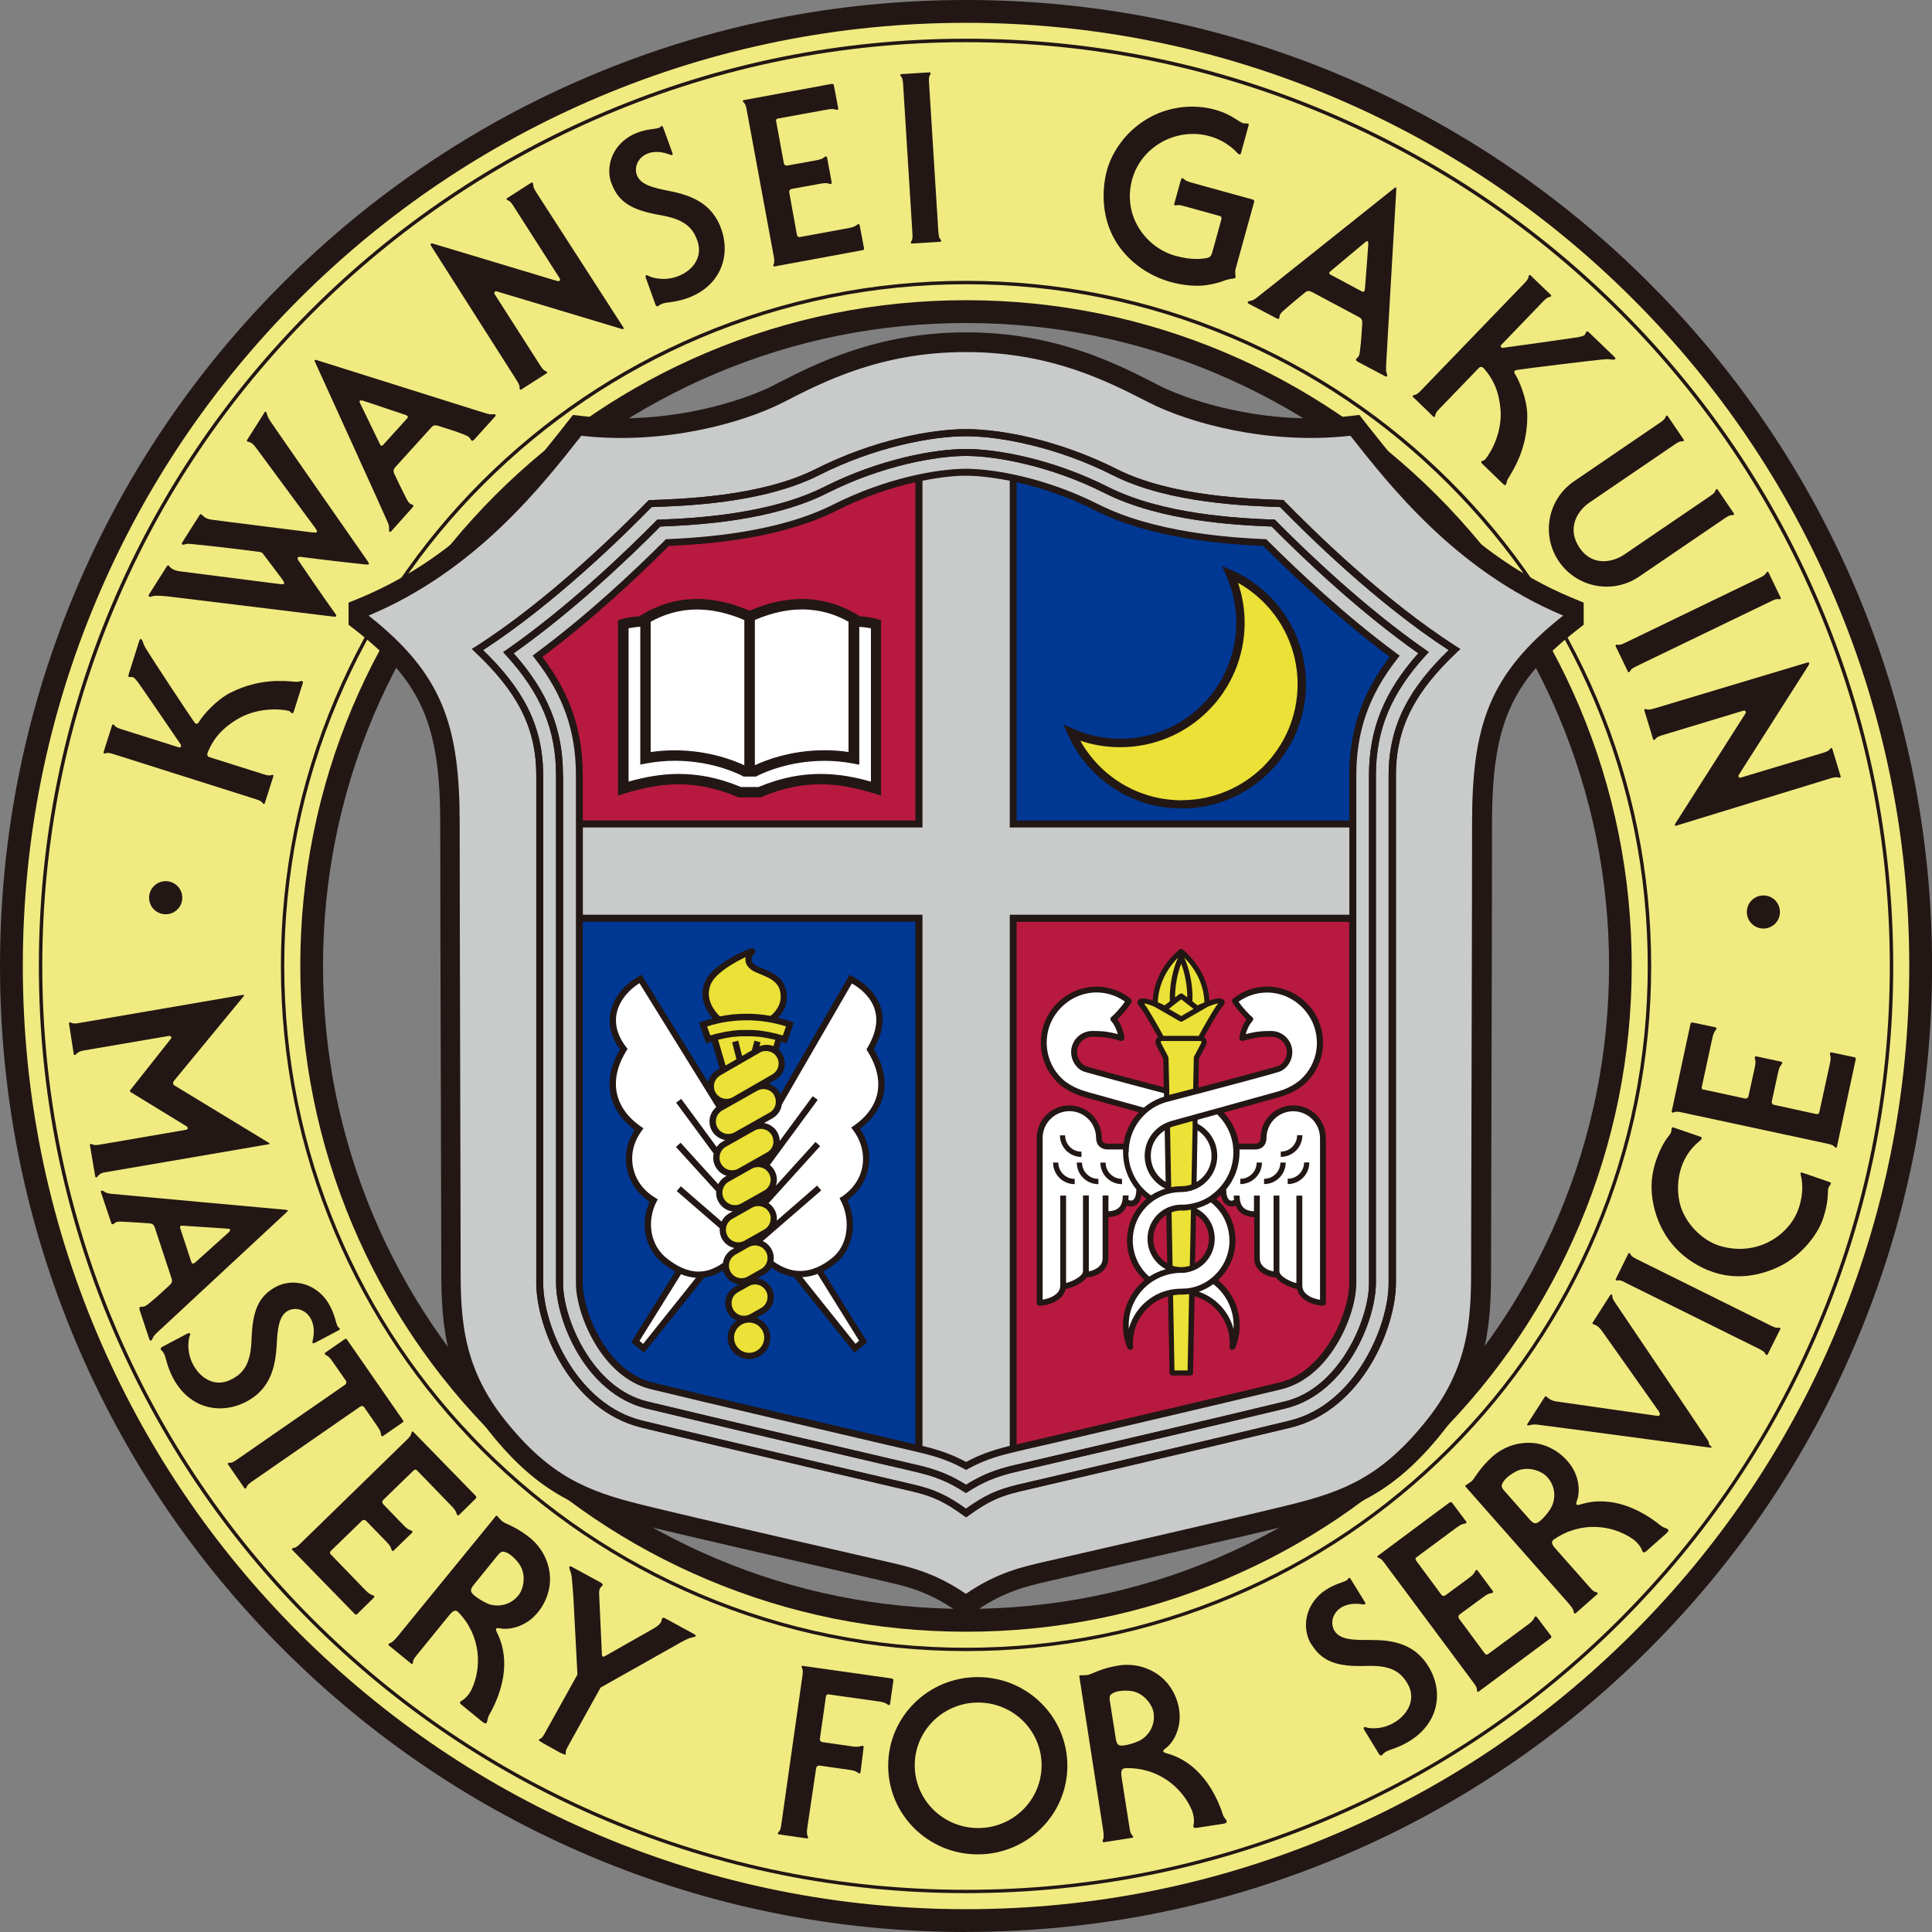 <?xml version="1.0" encoding="UTF-8"?>
<svg id="_レイヤー_2" data-name="レイヤー 2" xmlns="http://www.w3.org/2000/svg" viewBox="0 0 242.17 242.17">
  <rect x="0" y="0" width="242.17" height="242.17" fill="#808080" stroke="none"/>
  <defs>
    <style>
      .cls-1 {
        fill: #b8193f;
      }

      .cls-1, .cls-2, .cls-3, .cls-4, .cls-5, .cls-6, .cls-7 {
        stroke-width: 0px;
      }

      .cls-2 {
        fill: #f1ea81;
      }

      .cls-3 {
        fill: #003894;
      }

      .cls-4 {
        fill: #ebe137;
      }

      .cls-5 {
        fill: #221714;
      }

      .cls-6 {
        fill: #c9caca;
      }

      .cls-7 {
        fill: #fff;
      }
    </style>
  </defs>
  <g id="_レイヤー_1-2" data-name="レイヤー 1">
    <g>
      <path class="cls-5" d="M121.09,242.17c-16.35,0-32.2-3.2-47.13-9.51-14.42-6.1-27.37-14.84-38.49-25.95-11.12-11.12-19.85-24.07-25.95-38.49C3.2,153.28,0,137.43,0,121.08s3.2-32.21,9.52-47.14c6.1-14.42,14.83-27.36,25.95-38.48,11.12-11.12,24.07-19.85,38.49-25.95C88.88,3.2,104.74,0,121.09,0s32.2,3.2,47.13,9.51c14.42,6.1,27.37,14.83,38.49,25.95,11.12,11.12,19.85,24.06,25.95,38.48,6.32,14.93,9.52,30.8,9.52,47.14s-3.2,32.2-9.52,47.13c-6.09,14.42-14.82,27.36-25.95,38.49-11.12,11.12-24.07,19.85-38.49,25.95-14.93,6.31-30.78,9.51-47.13,9.51M121.09,201.67c10.88,0,21.43-2.13,31.37-6.33,9.59-4.06,18.22-9.87,25.62-17.28,7.4-7.4,13.21-16.02,17.27-25.62,4.2-9.94,6.34-20.48,6.34-31.36s-2.14-21.44-6.34-31.38c-4.06-9.59-9.87-18.21-17.27-25.62-7.4-7.4-16.02-13.21-25.62-17.26-9.94-4.21-20.49-6.33-31.37-6.33s-21.43,2.13-31.37,6.33c-9.59,4.05-18.22,9.86-25.62,17.26-7.4,7.41-13.21,16.03-17.28,25.62-4.2,9.94-6.33,20.5-6.33,31.38s2.14,21.43,6.33,31.36c4.06,9.6,9.87,18.22,17.28,25.62,7.4,7.4,16.02,13.22,25.62,17.28,9.94,4.2,20.49,6.33,31.37,6.33"/>
      <path class="cls-2" d="M121.09,239.31c-15.96,0-31.45-3.13-46.02-9.29-14.08-5.95-26.72-14.48-37.58-25.33-10.86-10.86-19.38-23.5-25.34-37.58-6.17-14.57-9.29-30.06-9.29-46.02s3.12-31.45,9.29-46.02c5.96-14.08,14.48-26.72,25.34-37.58,10.86-10.86,23.5-19.38,37.58-25.34,14.58-6.16,30.07-9.29,46.02-9.29s31.44,3.13,46.02,9.29c14.08,5.96,26.73,14.48,37.58,25.34,10.86,10.86,19.38,23.5,25.34,37.58,6.17,14.58,9.29,30.06,9.29,46.02s-3.12,31.45-9.29,46.02c-5.96,14.08-14.48,26.72-25.34,37.58-10.86,10.86-23.5,19.38-37.58,25.33-14.58,6.17-30.06,9.29-46.02,9.29M121.09,37.63c-11.27,0-22.19,2.21-32.48,6.56-9.94,4.2-18.86,10.22-26.53,17.88-7.66,7.67-13.68,16.6-17.89,26.53-4.34,10.28-6.55,21.21-6.55,32.48s2.21,22.19,6.55,32.48c4.21,9.94,10.22,18.87,17.89,26.53,7.66,7.66,16.59,13.68,26.53,17.88,10.29,4.35,21.22,6.56,32.48,6.56s22.19-2.2,32.48-6.56c9.94-4.2,18.86-10.21,26.52-17.88,7.67-7.66,13.68-16.59,17.89-26.53,4.35-10.28,6.55-21.21,6.55-32.48s-2.21-22.2-6.55-32.48c-4.21-9.94-10.22-18.86-17.89-26.53-7.66-7.66-16.59-13.68-26.52-17.88-10.29-4.35-21.22-6.56-32.48-6.56"/>
      <path class="cls-5" d="M121.09,237.3c-15.69,0-30.91-3.07-45.24-9.13-13.84-5.86-26.27-14.24-36.94-24.91-10.68-10.67-19.05-23.11-24.91-36.95-6.06-14.32-9.13-29.55-9.13-45.23s3.07-30.92,9.13-45.24c5.86-13.84,14.23-26.27,24.91-36.95,10.68-10.67,23.1-19.06,36.94-24.9,14.33-6.06,29.55-9.14,45.24-9.14s30.91,3.08,45.24,9.14c13.84,5.85,26.27,14.23,36.94,24.9,10.68,10.68,19.06,23.1,24.91,36.95,6.06,14.32,9.13,29.54,9.13,45.24s-3.07,30.91-9.13,45.23c-5.86,13.84-14.23,26.27-24.91,36.95-10.67,10.67-23.1,19.05-36.94,24.91-14.33,6.06-29.55,9.13-45.24,9.13M121.09,236.88c15.63,0,30.8-3.06,45.07-9.1,13.79-5.83,26.17-14.18,36.81-24.82,10.63-10.63,18.99-23.01,24.81-36.81,6.04-14.27,9.1-29.44,9.1-45.07s-3.06-30.8-9.1-45.07c-5.83-13.79-14.18-26.18-24.81-36.81-10.64-10.63-23.02-18.98-36.81-24.81-14.27-6.03-29.44-9.1-45.07-9.1s-30.8,3.07-45.07,9.1c-13.79,5.83-26.18,14.18-36.81,24.81-10.64,10.64-18.99,23.02-24.81,36.81-6.04,14.27-9.1,29.44-9.1,45.07s3.06,30.8,9.1,45.07c5.83,13.79,14.18,26.17,24.81,36.81,10.63,10.64,23.02,18.99,36.81,24.82,14.27,6.04,29.44,9.1,45.07,9.1"/>
      <path class="cls-5" d="M121.09,206.96c-11.59,0-22.84-2.27-33.44-6.75-10.22-4.33-19.4-10.52-27.29-18.4-7.88-7.88-14.08-17.07-18.4-27.3-4.48-10.59-6.75-21.84-6.75-33.43s2.27-22.85,6.75-33.43c4.32-10.23,10.52-19.41,18.4-27.3,7.89-7.88,17.07-14.07,27.29-18.4,10.6-4.47,21.84-6.75,33.44-6.75s22.84,2.27,33.43,6.75c10.22,4.33,19.41,10.52,27.3,18.4,7.88,7.89,14.08,17.08,18.4,27.3,4.48,10.59,6.75,21.84,6.75,33.43s-2.27,22.84-6.75,33.43c-4.32,10.23-10.52,19.41-18.4,27.3-7.89,7.88-17.07,14.08-27.3,18.4-10.59,4.48-21.84,6.75-33.43,6.75M121.09,206.54c11.54,0,22.73-2.26,33.27-6.72,10.17-4.3,19.31-10.46,27.16-18.31,7.85-7.85,14.01-16.99,18.31-27.16,4.46-10.53,6.71-21.73,6.71-33.26s-2.25-22.73-6.71-33.27c-4.3-10.18-10.47-19.31-18.31-27.16-7.85-7.85-16.99-14-27.16-18.31-10.54-4.46-21.73-6.72-33.27-6.72s-22.73,2.26-33.27,6.72c-10.17,4.31-19.31,10.47-27.16,18.31-7.85,7.85-14.01,16.98-18.31,27.16-4.46,10.54-6.72,21.73-6.72,33.27s2.26,22.73,6.72,33.26c4.3,10.18,10.46,19.31,18.31,27.16,7.85,7.85,16.99,14.01,27.16,18.31,10.54,4.46,21.74,6.72,33.27,6.72"/>
      <path class="cls-5" d="M200.84,166.88c-.3-.41-.56-.7-1.04-.86-.21-.08-.24-.13-.12-.31.11-.18,2.03-3.16,2.11-3.3.08-.14.16-.2.22-.16.07.04.07.09.1.31.04.28.14.4.36.75.27.42,9.62,14.23,11.6,17.22.22.35.08.39.2.58.06.1.28.21.28.23,0,.03,0,.05,0,.07-.04.06-.21.04-.31.03,0,0-21.1-2.83-21.58-2.87-.48-.04-.65.01-.88.06-.22.05-.26.07-.3.04-.04-.02-.1-.07,0-.23.1-.16,2.11-3.29,2.15-3.34.04-.06.11-.11.21-.05.1.06.44.53,1.33.63.88.14,12.41,1.77,12.41,1.77.29.04.41.03.46-.08.04-.11.02-.25-.12-.47-.35-.48-6.77-9.59-7.09-10.03"/>
      <path class="cls-5" d="M19.32,167.43c.11-.15.24-.27.53-.54.42-.4,15.91-14.8,16.05-14.92.14-.12.18-.17.16-.25-.02-.06-.16-.06-.27-.08,0,0-21.47-1.95-21.95-2.01-.48-.07-.63-.16-.84-.31-.13-.09-.21-.09-.28-.07-.05.01-.11.07-.06.21l1.3,3.88c.02.07.1.12.21.11.19-.03.17-.38,1.08-.32.28.02,1.43.06,3.54.22.4.03.53.27.63.57l2.09,6.34c.15.44-.04.63-.32.9-1.63,1.5-1.59,1.47-2.54,2.24-.4.33-.54.39-.89.4-.23,0-.35.04-.25.42l1.2,3.62c.05.15.11.23.22.19.15-.04.21-.36.38-.6M23.98,158.18l-1.39-4.23c-.1-.31.1-.33.35-.31.19,0,5.22.35,5.5.36.25.02.37.04.41.13.04.09-.05.2-.21.36-.15.15-3.77,3.39-4.14,3.73-.24.21-.42.23-.51-.03"/>
      <path class="cls-5" d="M61.37,51.92c-.17-.02-.35-.08-.73-.19-.56-.17-20.73-6.52-20.91-6.58-.17-.05-.24-.07-.29-.01-.04.05.03.17.07.28,0,0,8.93,19.62,9.1,20.07.18.44.17.61.15.88-.02.15.02.22.07.27.04.04.12.06.21-.05l2.73-3.05c.04-.05.07-.15,0-.23-.12-.15-.41.04-.81-.78-.12-.25-.66-1.28-1.56-3.19-.16-.37-.02-.59.19-.83l4.48-4.94c.3-.35.56-.28.94-.17,2.11.67,2.07.65,3.2,1.09.48.19.61.28.78.58.12.2.21.28.48,0l2.55-2.82c.1-.12.15-.21.06-.29-.12-.1-.41,0-.72-.03M51.03,52.45l-3,3.31c-.21.23-.33.07-.44-.15-.08-.17-2.28-4.71-2.4-4.96-.11-.23-.16-.34-.09-.42.06-.07.21-.05.42,0,.2.06,4.81,1.61,5.29,1.77.3.1.4.25.22.44"/>
      <path class="cls-5" d="M173.75,46.43c-.02-.18,0-.35,0-.76.02-.58,1.26-21.7,1.27-21.88.01-.19.01-.26-.06-.3-.05-.03-.16.07-.25.14,0,0-16.85,13.45-17.24,13.73-.4.28-.56.32-.82.37-.15.02-.21.07-.25.13-.02.04-.02.13.1.2l3.62,1.9c.06.03.15.03.22-.06.11-.15-.13-.39.56-.98.22-.18,1.07-.95,2.71-2.28.31-.25.57-.17.85-.03l5.89,3.14c.41.22.41.47.4.87-.14,2.21-.14,2.17-.28,3.37-.06.51-.12.66-.37.9-.16.15-.23.26.12.47l3.36,1.78c.15.07.23.09.29,0,.07-.15-.1-.41-.14-.7M170.71,36.53l-3.93-2.1c-.28-.15-.16-.31.04-.47.14-.12,4.01-3.36,4.22-3.53.19-.16.29-.23.38-.2.08.05.1.2.09.41,0,.21-.38,5.06-.42,5.56-.02.31-.14.46-.38.33"/>
      <path class="cls-5" d="M214.16,159.23c3.9,1.63,7.69.26,9.65-.9,2.05-1.23,3.97-3.44,4.69-5.54.75-2.18.58-3.44.65-3.74.08-.42.34-.52.35-.73,0-.06-.06-.11-.21-.17-.15-.06-3.17-1.09-3.26-1.12-.14-.05-.26-.07-.3-.05-.07.05-.04.18,0,.35.2.78.38,2.27-.3,4.21-1.15,3.27-5.18,6.05-9.91,4.61-2.15-.66-4.33-2.84-4.94-5.24-.62-2.39-.17-5.79,2.46-7.89.17-.14.27-.27.27-.37,0-.09-.06-.13-.39-.24-.32-.11-3.08-1.05-3.17-1.09-.15-.05-.22.04-.22.16-.02.5-.11.59-.62,1.25-.4.54-2.01,3.24-1.89,6.36.12,3.14,1.67,7.88,7.14,10.16"/>
      <path class="cls-5" d="M51.82,184.35c.22-.22.35-.15.48-.01l4.35,4.49c.34.35.5.61.56.83.05.16.09.24.16.28.07.04.16-.02.24-.11l2.01-1.98c.1-.1.12-.22,0-.36l-7.82-8.02c-.06-.05-.12-.04-.17,0-.06.06-.06.12-.07.21-.05.2-.14.38-.54.77l-13.4,13.06c-.4.39-.58.48-.79.52-.08.01-.14.01-.2.07-.05.05-.06.11,0,.17l7.84,8.04c.1.11.2.11.31,0l2.02-1.99c.06-.05.15-.17.11-.24-.03-.06-.11-.1-.28-.16-.21-.06-.46-.23-.81-.58l-4.35-4.49c-.15-.15-.15-.31.02-.47.25-.24,3.87-3.75,3.87-3.75.16-.16.39-.14.53,0l2.58,2.66c.35.35.51.61.56.82.05.17.09.26.16.29.07.04.15-.03.23-.11l2.16-2.1c.09-.08.16-.16.12-.23-.04-.06-.11-.11-.28-.17-.22-.06-.47-.22-.81-.58l-2.58-2.67c-.14-.15-.15-.37.01-.53,0,0,3.53-3.43,3.78-3.67"/>
      <path class="cls-5" d="M213.59,136.61c-.31-.07-.31-.21-.27-.4l1.32-6.1c.11-.49.23-.76.37-.93.12-.13.16-.21.15-.28,0-.09-.11-.12-.22-.15l-2.76-.58c-.14-.03-.25.01-.29.2l-2.35,10.95c-.02.07.02.12.09.14.08.01.14-.01.21-.05.2-.07.4-.1.94.02l18.29,3.93c.55.12.73.22.87.37.05.06.09.11.17.13.07.01.13-.02.14-.1l2.36-10.98c.03-.15-.02-.23-.17-.26l-2.78-.59c-.07,0-.22-.04-.26.04-.04.06-.03.15.02.32.06.22.06.52-.04.99l-1.33,6.11c-.04.21-.17.29-.4.25-.34-.07-5.27-1.15-5.27-1.15-.22-.05-.33-.25-.29-.44l.79-3.63c.11-.49.23-.76.38-.93.11-.14.16-.22.15-.28,0-.09-.11-.12-.23-.15l-2.94-.63c-.11-.02-.22-.04-.26.04-.04.06-.03.15.02.33.06.21.06.51-.04.99l-.8,3.63c-.04.18-.22.32-.44.27,0,0-4.82-1.04-5.15-1.11"/>
      <path class="cls-5" d="M97.29,15.25c-.06-.31.07-.37.26-.4l6.15-1.12c.48-.09.78-.08.99-.01.17.06.26.06.32.03.07-.04.06-.14.04-.26l-.52-2.77c-.03-.15-.11-.23-.3-.2l-11.01,2.03c-.07.01-.11.07-.1.15.02.08.07.12.13.17.15.15.24.33.34.88l3.4,18.4c.1.56.07.75,0,.95-.04.07-.07.13-.06.21.01.06.06.11.14.09l11.05-2.04c.15-.02.2-.1.18-.26l-.53-2.79c-.01-.07-.05-.22-.13-.22-.07,0-.15.04-.29.14-.17.14-.44.26-.93.35l-6.15,1.13c-.21.03-.34-.06-.38-.29-.06-.34-.96-5.3-.96-5.3-.04-.23.1-.4.29-.44l3.65-.66c.49-.09.79-.08,1-.01.17.05.26.07.32.04.08-.04.06-.15.04-.27l-.54-2.95c-.02-.12-.05-.22-.13-.23-.07,0-.15.03-.29.14-.17.15-.45.26-.93.35l-3.66.66c-.19.04-.39-.08-.43-.31,0,0-.88-4.84-.95-5.18"/>
      <path class="cls-5" d="M177.54,195.64c-.2-.25-.1-.36.05-.47l5.02-3.72c.4-.29.67-.42.89-.45.17-.02.26-.05.3-.11.05-.07,0-.16-.08-.25l-1.69-2.25c-.09-.12-.2-.16-.35-.05l-8.98,6.68c-.07.06-.07.12-.03.17.05.07.11.08.19.1.2.08.36.19.69.65l11.17,15.01c.34.45.4.64.41.85,0,.09,0,.15.04.22.04.05.11.07.17.02l9.02-6.7c.12-.09.14-.18.04-.31l-1.71-2.27c-.04-.06-.13-.17-.22-.15-.07.03-.12.1-.2.26-.09.2-.29.43-.68.72l-5.03,3.72c-.17.14-.33.11-.47-.08-.2-.28-3.2-4.33-3.2-4.33-.14-.19-.09-.42.06-.53l3-2.2c.4-.3.67-.43.89-.45.17-.03.26-.06.3-.12.06-.06,0-.15-.08-.25l-1.79-2.41c-.07-.1-.14-.18-.22-.15-.06.02-.12.09-.19.25-.1.2-.29.43-.69.72l-2.99,2.21c-.15.11-.38.1-.52-.09,0,0-2.93-3.95-3.13-4.23"/>
      <path class="cls-5" d="M111.77,210.39l-11.15-1.58c-.08-.01-.12.03-.14.1-.01.08.03.14.06.22.1.19.12.38.04.94l-2.65,18.64c-.07.56-.16.74-.31.9-.05.06-.1.1-.12.19-.01.07.02.12.1.13l3.55.51c.08,0,.13-.04.14-.1.01-.08-.03-.13-.06-.21-.09-.2-.12-.39-.05-.95l1.12-7.54c.04-.23.23-.35.42-.33l3.78.54c.49.07.78.17.96.31.14.1.22.14.29.12.09-.01.11-.11.13-.23l.36-2.95c.01-.12.03-.22-.06-.26-.06-.03-.15-.02-.32.04-.21.07-.51.1-1,.03l-3.78-.54c-.19-.03-.34-.2-.31-.43l.06-.43s.65-4.47.69-4.82c.05-.31.19-.32.38-.3l6.3.89c.49.07.78.18.96.31.14.11.22.14.3.13.09,0,.11-.11.12-.23l.4-2.82c.02-.14-.03-.26-.22-.28"/>
      <path class="cls-5" d="M117.62,29.07c-.02-.35-1.15-18.39-1.17-18.74-.04-.56.01-.76.12-.94.04-.07.09-.12.08-.2,0-.07-.05-.12-.13-.12l-3.55.22c-.08,0-.12.06-.11.12,0,.09.06.14.1.2.14.17.2.36.24.92l1.17,18.74c.04.56-.01.76-.12.94-.04.07-.09.12-.08.2,0,.07.05.12.13.12l3.55-.22c.08,0,.12-.06.12-.13,0-.09-.06-.13-.11-.2-.13-.17-.2-.35-.23-.91"/>
      <path class="cls-5" d="M205.12,83.51c.31-.15,16.59-8.02,16.9-8.16.51-.25.7-.28.92-.25.07.01.14.03.21,0,.07-.03.09-.09.06-.16l-1.54-3.21c-.03-.06-.1-.08-.16-.05-.07.03-.1.09-.15.17-.1.18-.25.32-.75.56l-16.9,8.16c-.51.25-.71.28-.92.25-.08-.01-.14-.04-.22,0-.06.04-.09.1-.06.16l1.54,3.2c.04.08.1.09.16.06.08-.03.1-.1.15-.17.1-.18.25-.32.76-.56"/>
      <path class="cls-5" d="M203.7,160.76c.31.15,16.51,8.18,16.82,8.33.51.26.65.4.75.58.04.07.06.13.14.17.06.03.12.01.16-.06l1.58-3.18c.04-.07.01-.13-.05-.17-.08-.03-.14-.01-.21,0-.21.02-.41,0-.91-.26l-16.82-8.34c-.51-.25-.65-.39-.76-.57-.04-.07-.06-.14-.14-.17-.06-.04-.12-.02-.16.05l-1.57,3.19c-.04.07-.01.13.05.16.07.04.14.01.22,0,.21-.03.41,0,.91.26"/>
      <path class="cls-5" d="M66.61,22.89l-3.05,1.95c-.07.04-.08.11-.04.17.05.07.11.08.19.12.19.08.34.21.64.68l5.77,9.02c.1.17.1.24.06.32-.05.08-.17.11-.32.08l-15.45-4.65c-.17-.06-.37-.1-.42-.02-.06.09.02.22.09.33l10.7,16.81c.3.47.35.66.35.88,0,.07-.02.14.03.21.04.06.1.09.17.04l3.19-2.04c.07-.04.08-.1.04-.17-.05-.06-.11-.08-.18-.11-.2-.09-.35-.22-.65-.68l-5.69-8.9c-.11-.16-.1-.24-.06-.31.05-.09.16-.13.28-.1l15.56,4.68c.2.05.3.08.35.02.04-.03.02-.09-.04-.19l-10.78-16.72c-.3-.47-.48-.72-.52-1.15-.01-.07,0-.15-.04-.22-.04-.06-.1-.09-.17-.04"/>
      <path class="cls-5" d="M230.72,97.32l-1.05-3.47c-.02-.07-.08-.1-.15-.08-.08.02-.11.08-.16.15-.13.16-.29.27-.83.44l-10.26,3.09c-.18.06-.25.04-.31-.03-.06-.06-.07-.19.01-.32l8.66-13.6c.1-.15.19-.33.14-.42-.07-.08-.22-.04-.34,0l-19.09,5.73c-.54.16-.73.16-.94.1-.08-.02-.14-.05-.21-.03-.07.02-.1.07-.08.15l1.1,3.63c.02.08.08.1.15.08.08-.02.11-.08.16-.14.14-.17.3-.28.83-.44l10.11-3.06c.18-.05.26-.03.32.03.06.08.08.19,0,.31l-8.72,13.7c-.1.17-.16.26-.11.33.02.05.09.05.21.01l19.01-5.83c.53-.16.83-.27,1.25-.2.08.01.15.05.23.02.06-.01.1-.07.07-.15"/>
      <path class="cls-5" d="M12.25,147.43c.16-.15.31-.39.88-.48l18.96-3.25s.18-.04.41-.07l1.13-.19c.12-.02.15-.04.16-.08.01-.05-.04-.09-.19-.17l-11.66-7.09c-.15-.07-.22-.18-.24-.29-.02-.1.04-.26.13-.36l8.65-10.5c.1-.13.13-.18.1-.23-.02-.03-.04-.04-.16-.01l-20.5,3.52c-.56.1-.77.07-.96-.02-.07-.04-.13-.08-.21-.06-.07.01-.11.06-.1.14l.59,3.84c.02.09.07.11.14.11.09-.01.13-.07.19-.13.15-.15.32-.32.88-.43l10.66-1.82c.2-.04.27,0,.32.07.06.09.06.2-.01.27l-5.08,6.43c-.08.1-.07.21.05.27l7.03,4.3c.09.04.12.17.1.26-.03.09-.08.14-.28.17l-10.7,1.84c-.56.09-.77.07-.96-.02-.07-.04-.13-.07-.21-.06-.07.01-.11.06-.1.15l.67,3.94c.01.07.07.11.14.1.09-.02.12-.07.18-.13"/>
      <path class="cls-5" d="M164.37,206.08c1.34,2.22,3.27,2.86,6.84,2.74,2.78-.09,4.22.48,5.23,2.23,1.04,1.82.16,3.63-1.41,4.7-1.65,1.12-3.28.88-3.55.83-.28-.05-.41-.17-.53-.04-.07.08.03.27.14.44.11.17,1.74,2.84,1.8,2.94.05.08.24.21.37.05.31-.37.65-.52,1.15-.69,5.51-1.82,6.88-6.48,4.77-10.18-1.76-3.11-4.67-3.54-7.34-3.53-2.14,0-4.1.04-4.7-1.42-.6-1.5.7-3.47,3.52-3.07.16.02.36.08.45,0,.1-.08,0-.21-.1-.38-.1-.17-1.62-2.64-1.69-2.75-.09-.15-.2-.25-.3-.1-.11.17-.21.29-.79.48-.67.23-1.87.68-2.8,1.54-1.97,1.82-2.15,4.42-1.09,6.2"/>
      <path class="cls-5" d="M34.68,161.25c-2.31,1.19-3.03,3.09-3.15,6.65-.1,2.78-.8,4.17-2.62,5.05-1.88.93-3.63-.07-4.59-1.7-1.01-1.73-.67-3.33-.6-3.6.06-.28.2-.4.07-.52-.07-.07-.27.01-.46.11-.18.1-2.95,1.56-3.04,1.61-.09.05-.23.23-.09.36.35.33.48.68.61,1.2,1.46,5.62,6,7.24,9.84,5.4,3.21-1.56,3.85-4.39,4.02-7.05.12-2.14.23-4.09,1.73-4.59,1.52-.5,3.41.93,2.83,3.72-.04.15-.1.36-.04.45.08.1.21.01.38-.07.17-.09,2.74-1.45,2.86-1.51.15-.09.26-.17.11-.28-.16-.12-.27-.23-.43-.82-.18-.68-.56-1.9-1.35-2.9-1.69-2.09-4.28-2.43-6.12-1.49"/>
      <path class="cls-5" d="M76.64,22.94c.86,2.45,2.64,3.42,6.15,4.03,2.74.48,4.03,1.37,4.65,3.29.65,1.99-.58,3.59-2.32,4.31-1.84.76-3.39.2-3.65.1-.26-.1-.37-.25-.51-.15-.09.06-.02.27.05.47.07.2,1.14,3.14,1.17,3.24.03.09.19.25.34.12.38-.3.74-.38,1.27-.44,5.76-.67,7.99-4.95,6.69-9-1.1-3.4-3.82-4.41-6.43-4.94-2.1-.42-4.03-.79-4.31-2.35-.28-1.57,1.38-3.25,4.07-2.3.15.06.33.15.45.11.11-.06.04-.21-.03-.4-.06-.18-1.05-2.91-1.1-3.04-.06-.17-.14-.28-.27-.15-.15.15-.27.23-.88.31-.69.08-1.96.28-3.05.94-2.3,1.39-2.99,3.9-2.31,5.86"/>
      <path class="cls-5" d="M50.48,177.98l-6.95-10.02c-.13-.19-.18-.2-.35-.08l-2.32,1.61c-.1.08-.18.14-.15.22.02.07.09.12.25.2.2.1.42.31.69.71l1.7,2.44c.12.19.07.39-.11.52l-13.56,9.39c-.46.32-.64.38-.86.38-.07,0-.15,0-.22.04-.05.04-.07.11-.02.17l2.06,2.98c.04.06.11.07.17.03.07-.05.08-.11.11-.19.07-.19.2-.35.66-.67l13.56-9.39c.18-.13.39-.1.52.09l1.66,2.4c.28.41.4.68.42.9.02.17.05.26.11.3.06.06.16,0,.25-.07l2.32-1.61c.18-.12.19-.15.06-.35"/>
      <path class="cls-5" d="M33.15,51.71l-2.18,3.44c-.04.06-.04.15.06.21.1.06.46-.04.99.67.53.72,7.37,9.98,7.37,9.98.3.42.39.56.33.67-.06.09-.18.1-.79.03-.62-.08-11.92-1.49-12.47-1.58-.51-.09-.76-.21-1.12-.57-.16-.15-.22-.15-.34.03l-2.14,3.37c-.08.14-.11.23-.02.29.14.08.41-.07.71-.09.18,0,.36.02.75.06.26.03,3.35.32,8.23.96.26.04.35.1.51.33,1.74,2.29,2.25,2.98,2.25,2.98.17.25.37.5.32.64-.03.12-.15.13-.79.05-.61-.07-11.81-1.5-12.37-1.58-.57-.08-1.03-.35-1.21-.6-.13-.19-.22-.17-.34.01l-2.2,3.47c-.09.14-.11.23-.02.29.14.09.27.02.46-.04.42-.13,1.67,0,2.07.05.57.07,20.32,2.49,20.56,2.51.2.03.33.02.37-.07.03-.07-.02-.19-.12-.3,0,0-2.17-3.04-4.61-6.66-.21-.31-.1-.51.27-.46,4.31.57,8.14.95,8.21.96.19.02.29.02.33-.04.05-.08-.02-.21-.09-.31,0,0-12.05-17.28-12.3-17.7-.25-.41-.31-.61-.38-.83-.05-.15-.06-.22-.11-.25-.04-.03-.14-.04-.21.07"/>
      <path class="cls-5" d="M87.2,205.06c.02-.06-.02-.14-.3-.29l-3.51-1.91c-.22-.14-.42-.09-.44.15-.05.39-.3.72-1.22,1.23-.9.51-5.97,3.39-5.97,3.39-.14.08-.3-.01-.31-.17l-.35-7.66c-.04-.53.15-.84.33-.97.19-.12.13-.31-.09-.44l-3.49-1.9c-.08-.06-.35-.2-.44-.15-.19.1.17.66.25,1.29.04.38.15,1.61.21,2.55l.51,9.72-4.1,7.37c-.26.47-.4.6-.58.69-.07.04-.13.06-.16.12-.03.06-.02.13,1.1.74l2.1,1.17c-.99-.55.12.01.15-.04.04-.07.03-.12.02-.2-.02-.2.02-.39.28-.85l4.09-7.37,9.5-5.35s.92-.54,1.5-.79c.46-.19.9-.17.92-.31"/>
      <path class="cls-5" d="M22.85,112.53c0-1.15-.93-2.08-2.08-2.08s-2.08.93-2.08,2.08.93,2.07,2.08,2.07,2.08-.93,2.08-2.07"/>
      <path class="cls-5" d="M218.96,114.32c0-1.15.93-2.08,2.08-2.08s2.07.93,2.07,2.08-.93,2.07-2.07,2.07-2.08-.93-2.08-2.07"/>
      <path class="cls-5" d="M133.79,221.33c0,6.14-5.03,11.11-11.23,11.11s-11.23-4.97-11.23-11.11,5.02-11.11,11.23-11.11,11.23,4.98,11.23,11.11M122.61,213.41c-4.39,0-7.95,3.52-7.95,7.86s3.56,7.87,7.95,7.87,7.95-3.52,7.95-7.87-3.56-7.86-7.95-7.86"/>
      <path class="cls-5" d="M61.37,214.87c1.47-2.61,2.75-6.53.96-10.16-.31-.64-.2-.7.45-.59,1.26.21,2.89-.32,4.04-1.38,1.6-1.49,2.3-3.64,2.09-5.45-.2-1.81-1.12-3.48-2.63-4.65-1.16-.89-1.99-1.29-2.87-1.69-.46-.22-.51-.28-1.05-.88-.04-.04-.07-.09-.13-.09s-.12.11-.18.17c0,0-.23.29-.62.77l-11.55,14.15c-.36.44-.71.79-.91.86-.08.02-.17.04-.25.15-.04.05-.04.12.02.17l2.81,2.29c.06.05.13.04.17-.01.05-.06.05-.13.05-.21.02-.21.09-.39.45-.83l4.11-5.05c.33-.4.72-.79,1.12-.36,2.87,2.98,2.95,6.94,1.67,9.67-.3.64-.82,1.2-1.24,1.42-.37.21-.23.36.02.56l2.5,2.04c.14.11.4.31.5.25.29-.17.09-.49.46-1.14M61.1,200.99c-.68-.3-1.23-.66-1.63-.99-.61-.5-.53-.79-.04-1.4l2.68-3.31c.63-.8.77-.87,1.19-.75.7.19,1.43,1,1.77,1.48.93,1.3.58,3.09-.04,3.89-1.1,1.43-2.83,1.56-3.94,1.09"/>
      <path class="cls-5" d="M153.24,227.31c-.96-2.84-3.02-6.42-6.91-7.51-.69-.19-.66-.32-.14-.72,1.01-.8,1.7-2.37,1.68-3.93-.03-2.19-1.17-4.14-2.65-5.2-1.48-1.06-3.33-1.5-5.22-1.15-1.45.26-2.29.61-3.18.99-.48.2-.55.19-1.36.2-.06,0-.11,0-.15.03-.04.04,0,.16,0,.25,0,0,.06.35.15.96l2.8,18.06c.09.55.11,1.05.02,1.25-.03.07-.08.15-.06.28.01.06.06.11.14.1l3.57-.56c.08,0,.11-.06.1-.13-.01-.08-.07-.12-.12-.19-.14-.15-.23-.33-.32-.88l-1.01-6.44c-.07-.51-.1-1.07.48-1.08,4.13-.14,7.13,2.45,8.32,5.23.27.64.34,1.41.23,1.88-.1.4.11.4.43.36l3.2-.49c.17-.02.49-.09.52-.21.07-.32-.3-.38-.54-1.1M142.74,218.23c-.67.31-1.31.47-1.83.55-.77.12-.94-.14-1.06-.91l-.66-4.2c-.18-1.01-.14-1.15.23-1.39.61-.4,1.71-.4,2.29-.33,1.58.18,2.68,1.64,2.87,2.64.32,1.77-.74,3.14-1.84,3.64"/>
      <path class="cls-5" d="M208.07,191.15c-2.34-1.87-6-3.77-9.87-2.6-.68.2-.72.09-.51-.53.42-1.22.16-2.92-.7-4.21-1.21-1.82-3.22-2.87-5.04-2.95-1.81-.09-3.61.53-5.01,1.84-1.07,1.01-1.6,1.75-2.14,2.55-.29.43-.36.45-1.04.9-.05.04-.1.06-.1.11,0,.05.08.14.15.21,0,0,.23.27.65.74l12.09,13.69c.37.42.67.83.69,1.04.01.07.01.18.1.27.05.05.11.06.17,0l2.71-2.39c.06-.05.06-.12.01-.17-.05-.06-.12-.06-.19-.08-.21-.06-.38-.15-.75-.58l-4.32-4.88c-.34-.38-.67-.84-.17-1.16,3.41-2.34,7.33-1.78,9.82-.07.58.39,1.05,1,1.21,1.45.14.4.31.28.56.08l2.42-2.15c.13-.11.37-.34.32-.45-.12-.31-.46-.17-1.04-.64M194.33,189.16c-.4.62-.85,1.11-1.25,1.45-.59.52-.87.39-1.38-.19l-2.82-3.19c-.7-.75-.73-.9-.56-1.29.3-.67,1.22-1.25,1.74-1.52,1.43-.7,3.15-.06,3.84.68,1.24,1.32,1.08,3.05.42,4.06"/>
      <path class="cls-5" d="M147.22,25.38c-.04.12-.06.27,0,.33.07.07.21.01.4,0,.19-.01.4.01.88.15.3.09,4.14,1.15,4.38,1.21.22.06.26.26.22.41-.04.15-.96,3.5-1.15,4.17-.11.39-.27.59-.56.66-.62.17-2.1.31-4.07-.25-3.74-1.04-6.75-5.14-5.35-9.77,1.24-4.08,5.67-6.33,9.64-5.22,2.2.61,3.35,1.96,3.52,2.14.17.18.26.15.3.14.04-.01.08-.05.11-.12.02-.08.94-3.43.97-3.51.01-.07.03-.13,0-.18-.04-.05-.1-.07-.57-.08-.28,0-.7-.34-1.5-.82-2.77-1.61-6.65-1.72-9.83-.18-3.42,1.67-5.23,4.63-5.85,6.85-.61,2.21-1.19,7.37,2.98,11.25,3.62,3.37,8.09,3.4,9.48,3.18,2.24-.35,2.04-.67,3.33-.82.38-.04.34-.15.31-.39-.02-.25-.05-.63,0-.75.03-.13,2.33-8.41,2.35-8.5.03-.1-.06-.23-.16-.26,0,0-7.22-2-7.7-2.13-.34-.1-.7-.22-.83-.35-.14-.12-.25-.23-.33-.2-.09.01-.15.16-.19.28l-.77,2.79Z"/>
      <path class="cls-5" d="M37.9,85.38c-.21-.07-.38.12-.84.08-1.5-.13-4.57-.44-8.14,1.35-1.86.93-3.53,2.92-3.94,3.62-.15.26-.22.3-.37.29-.16,0-.29-.26-.46-.5-.19-.24-4.98-7.46-5.92-9.02-.33-.55-.34-1.08-.6-1.1-.1,0-.15.14-.22.37l-1.26,3.99c-.05.15-.07.27-.05.33.04.07.07.09.41.08.19,0,.26-.02.74.59.23.28,3.66,5.3,5.37,7.81.15.22.1.5-.23.4l-7.19-2.27c-.53-.17-.69-.28-.83-.44-.05-.07-.09-.13-.16-.15-.07-.02-.12,0-.15.07l-.77,2.42-.31.98c-.02.09.01.13.07.15.09.03.14,0,.22-.02.21-.06.4-.06.94.11l17.84,5.65c.54.17.7.28.83.44.05.06.08.13.16.15.07.03.12,0,.15-.07l.77-2.43.31-.97c.02-.08-.01-.14-.08-.16-.07-.02-.14,0-.22.04-.2.05-.4.05-.93-.12l-6.78-2.14c-.23-.07-.35-.26-.23-.58.6-1.48,1.54-2.84,3.63-4.13,2.47-1.52,5.38-1.37,6.46-1.11.14.03.27.1.38.25.1.13.25.08.33-.16l1.1-3.48c.06-.19.07-.26-.04-.29"/>
      <path class="cls-5" d="M188.73,60.79c.16-.16.06-.4.3-.79.79-1.29,2.43-3.9,2.41-7.89,0-2.08-1.05-4.46-1.48-5.13-.17-.26-.17-.34-.11-.47.08-.14.36-.14.66-.19.29-.06,8.89-1.14,10.71-1.29.64-.05,1.11.17,1.26-.04.05-.08-.06-.2-.23-.37l-3.02-2.9c-.11-.11-.21-.19-.28-.19-.07,0-.1.02-.25.33-.08.17-.1.24-.86.4-.35.07-6.38.92-9.38,1.33-.27.04-.49-.13-.26-.38l5.23-5.43c.4-.41.57-.5.78-.55.07-.01.14-.02.2-.08.05-.05.05-.11,0-.17l-1.83-1.76-.74-.72c-.06-.05-.12-.04-.17,0-.06.06-.06.12-.07.21-.04.2-.13.38-.52.79l-12.99,13.47c-.39.4-.57.5-.78.54-.07.01-.14.01-.2.07-.05.06-.05.12,0,.17l1.83,1.77h0l.73.72c.06.05.12.04.17,0,.06-.06.06-.14.07-.21.04-.21.13-.39.52-.79l4.94-5.12c.16-.17.39-.19.62.05,1.06,1.2,1.86,2.64,2.09,5.09.26,2.88-1.17,5.42-1.88,6.28-.09.1-.21.19-.4.23-.16.03-.18.19,0,.37l2.63,2.54c.14.13.21.16.28.09"/>
      <path class="cls-5" d="M217.34,64.36l-2.04-2.99c-.04-.07-.11-.07-.17-.04-.07.04-.08.11-.11.19-.08.19-.2.35-.66.66l-10.79,7.35c-1.54,1.02-4.01,1.43-5.57-.85-1.55-2.29-.48-4.46,1.16-5.64l10.79-7.35c.46-.31.65-.37.86-.37.08,0,.15.01.21-.04.06-.04.07-.1.03-.17l-2.01-2.96c-.05-.06-.11-.07-.17-.03-.07.04-.08.11-.11.18-.08.2-.2.35-.67.67l-10.78,7.35c-3.31,2.25-4.16,6.75-1.91,10.05,2.25,3.3,6.74,4.16,10.05,1.91l10.78-7.34c.47-.31.65-.37.87-.37.08,0,.15.01.21-.04.06-.04.08-.1.03-.17"/>
      <path class="cls-5" d="M121.09,202.78h0l1.4-.96c3.43-2.35,6.24-3,8.72-3.57l.3-.07c.57-.14,2.03-.47,4.02-.93,6.99-1.61,21.53-4.94,26.83-6.25,6.6-1.63,12.15-3.52,18.51-11.54,6.04-7.62,6.04-14.58,6.03-21.31v-.61c0-2.83.02-10.85.05-20.08.04-12.76.07-27.21.07-34.25,0-12.3,2.35-17.7,10.48-24.11l1.01-.79v-2.77l-1.59-.66c-12.65-5.28-20.66-15.43-25.44-21.48l-.24-.31-.85-1.08-1.37.16c-1.52.17-3.09.27-4.68.27-8.13,0-15.43-2.27-19.22-4.2l-.1-.06c-5.07-2.6-12.73-6.52-23.92-6.52s-18.85,3.92-23.92,6.52l-.09.06c-3.79,1.93-11.09,4.2-19.22,4.2-1.59,0-3.17-.09-4.68-.27l-1.37-.16-.86,1.08-.23.31c-4.79,6.06-12.8,16.21-25.44,21.48l-1.6.66v2.77l1.02.79c8.13,6.41,10.47,11.81,10.47,24.11,0,7.04.04,21.49.08,34.25.02,9.23.05,17.25.05,20.08v.61c0,6.73,0,13.68,6.03,21.31,6.36,8.02,11.91,9.91,18.51,11.54,5.29,1.31,19.84,4.65,26.83,6.25,1.99.45,3.44.79,4.02.93l.31.07c2.48.57,5.29,1.21,8.71,3.57l1.4.96Z"/>
      <path class="cls-6" d="M121.09,199.77c3.97-2.72,7.2-3.39,9.86-4.01,2.65-.62,24.07-5.49,30.8-7.16,6.73-1.67,11.48-3.52,17.16-10.68,5.68-7.16,5.49-13.71,5.49-20.38s.12-42.1.12-54.33,2.1-18.7,11.42-26.05c-13.46-5.62-21.79-16.36-26.67-22.54-10.31,1.17-20.25-1.6-25.31-4.19-5.06-2.6-12.23-6.3-22.89-6.3s-17.83,3.7-22.89,6.3c-5.06,2.59-15,5.37-25.31,4.19-4.88,6.18-13.21,16.92-26.67,22.54,9.32,7.35,11.42,13.83,11.42,26.05s.12,47.66.12,54.33-.19,13.22,5.49,20.38c5.68,7.15,10.43,9.01,17.16,10.68,6.73,1.67,28.15,6.54,30.8,7.16,2.66.62,5.89,1.29,9.86,4.01"/>
      <path class="cls-5" d="M120.83,190c-2.5-1.82-3.96-2.45-6.4-3.04-1.3-.31-23.71-5.51-34.04-8.02-9.01-2.23-13.15-12.57-13.17-18.1v-63.67c0-6.21-2.6-10.64-7.66-15.43l-.41-.39.47-.3c9.21-5.86,18.23-14.82,21.58-18.24l.12-.12h.18c3.71-.15,13.8-.39,20.74-3.9,7.14-3.6,14.4-5,18.86-5s11.71,1.4,18.86,5c6.93,3.51,17.03,3.74,20.74,3.88h.17s.12.14.12.14c3.34,3.42,12.37,12.37,21.57,18.24l.47.3-.41.39c-5.05,4.78-7.65,9.22-7.65,15.43v63.67c-.02,5.53-4.16,15.87-13.17,18.1-10.33,2.5-32.74,7.7-34.04,8.02-2.45.59-3.91,1.23-6.4,3.04l-.26.19-.26-.19ZM121.09,189.65l.26-.36-.26.36ZM68.09,97.17v63.67c-.02,5.19,4.08,15.25,12.5,17.25,10.32,2.51,32.72,7.71,34.03,8.02,2.43.58,4.06,1.28,6.46,3,2.4-1.72,4.03-2.42,6.45-3,1.32-.31,23.72-5.51,34.04-8.02,8.42-1.99,12.51-12.06,12.49-17.25v-63.67c0-6.3,2.64-10.96,7.53-15.68-9.03-5.86-17.74-14.46-21.13-17.93-3.86-.15-13.83-.4-20.93-3.97-7-3.55-14.17-4.91-18.46-4.91-4.29,0-11.46,1.36-18.46,4.91-7.1,3.57-17.08,3.83-20.93,3.97-3.39,3.47-12.09,12.07-21.13,17.93,4.89,4.72,7.54,9.38,7.53,15.68"/>
      <path class="cls-5" d="M120.85,187c-1.93-1.24-3.54-1.9-5.85-2.45-.29-.08-1.68-.4-3.77-.88-7.23-1.69-22.29-5.21-30.26-7.13-7.59-1.9-11.25-10.99-11.27-15.7v-63.67c0-5.67-1.88-10.24-6.29-15.06l-.33-.37.41-.28c7.5-5.22,14.65-12.01,18.78-16.2l.12-.12h.17c4.45-.17,13.92-.65,20.79-4.13,6.93-3.49,13.84-4.73,17.74-4.73,3.89,0,10.82,1.24,17.75,4.73,6.86,3.48,16.33,3.95,20.78,4.12h.17s.12.12.12.12c4.14,4.19,11.29,10.99,18.78,16.2l.41.28-.34.37c-4.41,4.82-6.28,9.38-6.29,15.06v63.67c-.03,4.71-3.68,13.8-11.27,15.7-7.98,1.93-23.03,5.44-30.27,7.13-2.08.49-3.47.8-3.76.88-2.31.55-3.91,1.21-5.85,2.45l-.24.15-.23-.15ZM121.09,186.63l.24-.37-.24.37ZM70.58,97.17v63.67c-.03,4.35,3.63,13.2,10.6,14.84,7.97,1.93,23.02,5.44,30.26,7.13,2.08.48,3.47.81,3.77.88,2.28.54,3.98,1.23,5.88,2.42,1.9-1.19,3.6-1.88,5.88-2.42.3-.07,1.68-.4,3.77-.88,7.24-1.69,22.29-5.2,30.26-7.13,6.97-1.64,10.63-10.49,10.6-14.84v-63.67c0-5.72,1.9-10.49,6.18-15.28-7.34-5.17-14.27-11.75-18.38-15.89-4.54-.18-13.94-.66-20.97-4.21-6.78-3.42-13.62-4.64-17.35-4.64s-10.56,1.22-17.35,4.64c-7.03,3.55-16.42,4.03-20.97,4.21-4.1,4.14-11.03,10.71-18.38,15.89,4.28,4.79,6.19,9.56,6.18,15.28"/>
      <path class="cls-5" d="M120.83,190c-2.5-1.82-3.96-2.45-6.4-3.04-1.3-.31-23.71-5.51-34.04-8.02-9.01-2.23-13.15-12.57-13.17-18.1v-63.67c0-6.21-2.6-10.64-7.65-15.43l-.41-.39.47-.3c9.21-5.86,18.23-14.82,21.58-18.24l.12-.12h.18c3.71-.15,13.8-.39,20.74-3.9,7.14-3.6,14.4-5,18.86-5s11.71,1.4,18.86,5c6.93,3.51,17.03,3.74,20.74,3.88h.17s.12.14.12.14c3.34,3.42,12.37,12.37,21.57,18.24l.47.3-.41.39c-5.05,4.78-7.65,9.22-7.65,15.43v63.67c-.02,5.53-4.16,15.87-13.17,18.1-10.33,2.5-32.74,7.7-34.04,8.02-2.45.59-3.91,1.23-6.4,3.04l-.26.19-.26-.19ZM121.09,189.65l.26-.36-.26.36ZM68.09,97.17v63.67c-.02,5.19,4.08,15.25,12.5,17.25,10.32,2.51,32.72,7.71,34.03,8.02,2.43.58,4.06,1.28,6.46,3,2.4-1.72,4.03-2.42,6.45-3,1.32-.31,23.72-5.51,34.04-8.02,8.42-1.99,12.51-12.06,12.49-17.25v-63.67c0-6.3,2.64-10.96,7.53-15.68-9.03-5.86-17.74-14.46-21.13-17.93-3.86-.15-13.83-.4-20.93-3.97-7-3.55-14.17-4.91-18.46-4.91-4.29,0-11.46,1.36-18.46,4.91-7.1,3.57-17.08,3.83-20.93,3.97-3.4,3.47-12.1,12.07-21.13,17.93,4.89,4.72,7.54,9.38,7.53,15.68"/>
      <path class="cls-5" d="M120.85,187c-1.93-1.24-3.54-1.9-5.85-2.45-.29-.08-1.68-.4-3.76-.88-7.24-1.69-22.3-5.21-30.27-7.13-7.59-1.9-11.25-10.99-11.27-15.7v-63.67c0-5.67-1.88-10.24-6.29-15.06l-.34-.37.41-.28c7.49-5.22,14.65-12.01,18.78-16.2l.12-.12h.17c4.45-.17,13.91-.65,20.79-4.13,6.93-3.49,13.84-4.73,17.74-4.73,3.89,0,10.82,1.24,17.75,4.73,6.86,3.48,16.33,3.95,20.78,4.12h.17s.12.12.12.12c4.14,4.19,11.29,10.98,18.78,16.2l.41.28-.34.37c-4.41,4.82-6.28,9.38-6.29,15.06v63.67c-.02,4.71-3.68,13.8-11.27,15.7-7.97,1.93-23.03,5.44-30.26,7.13-2.09.48-3.48.8-3.77.88-2.31.55-3.91,1.21-5.85,2.45l-.24.15-.23-.15ZM121.09,186.63l.24-.37-.24.37ZM70.58,97.17v63.67c-.03,4.35,3.63,13.2,10.6,14.84,7.98,1.93,23.03,5.44,30.26,7.13,2.08.48,3.47.81,3.77.88,2.28.54,3.98,1.23,5.88,2.42,1.9-1.19,3.6-1.88,5.88-2.42.3-.07,1.68-.4,3.77-.88,7.24-1.69,22.29-5.2,30.26-7.13,6.97-1.64,10.63-10.49,10.6-14.84v-63.67c0-5.72,1.9-10.49,6.18-15.28-7.35-5.17-14.28-11.75-18.38-15.89-4.54-.18-13.94-.66-20.97-4.21-6.78-3.42-13.62-4.64-17.35-4.64s-10.56,1.22-17.34,4.64c-7.03,3.55-16.43,4.03-20.97,4.21-4.11,4.14-11.04,10.71-18.38,15.89,4.28,4.79,6.19,9.56,6.18,15.28"/>
      <path class="cls-5" d="M175.07,81.91c-6.28-4.63-12.11-10.09-16.24-14.21l-.12-.12h-.17c-4.45-.2-13.83-.82-20.83-4.35-6.54-3.3-13-4.46-16.62-4.47-3.62,0-10.08,1.17-16.62,4.47-6.99,3.54-16.38,4.16-20.82,4.35h-.17s-.12.12-.12.12c-4.13,4.13-9.97,9.58-16.24,14.21l-.36.27.28.36c3.57,4.55,5.15,9.12,5.15,14.63v63.67c0,1.98.8,4.87,2.36,7.51,1.55,2.63,3.89,5.01,7.02,5.78,7.81,1.9,22.68,5.36,29.82,7.03l.43.1.75.17c1.67.4,2.78.65,3.03.72,2.06.49,3.67,1.09,5.29,1.99l.21.12.21-.12c1.62-.9,3.24-1.5,5.29-1.99.3-.08,1.69-.41,3.78-.89l.68-.15c7.63-1.79,21.85-5.1,29.57-6.97,3.13-.77,5.47-3.15,7.02-5.78,1.57-2.64,2.36-5.53,2.36-7.51v-63.67c0-5.52,1.59-10.09,5.16-14.63l.28-.36-.36-.27ZM121.09,183.25c-1.63-.88-3.27-1.48-5.3-1.97-.04,0-.1-.02-.16-.03v-66.59h-42.57v-10.94h42.57v-43.46c2.17-.44,4.07-.64,5.47-.63,1.4,0,3.29.2,5.47.63v43.46s42.57,0,42.57,0v10.94h-42.57v66.58c-.07.02-.13.03-.17.04-2.02.49-3.67,1.09-5.3,1.97"/>
      <path class="cls-1" d="M166.88,167.9c-1.47,2.51-3.67,4.69-6.47,5.38-7.72,1.87-21.93,5.19-29.56,6.97l-.68.16c-1.15.26-2.08.48-2.74.64v-65.5h41.69v45.3c0,1.75-.75,4.57-2.24,7.06"/>
      <path class="cls-1" d="M67.99,82.34c6.12-4.57,11.79-9.86,15.85-13.91,4.55-.2,13.87-.82,21.01-4.42,3.46-1.75,6.9-2.89,9.89-3.56v42.4h-41.69v-5.68c0-5.54-1.58-10.26-5.06-14.82"/>
      <path class="cls-3" d="M112,180.4l-.43-.1c-7.14-1.66-22-5.13-29.81-7.02-2.81-.68-5-2.87-6.47-5.38-1.49-2.5-2.24-5.31-2.24-7.06v-45.3h41.69v65.5c-.52-.12-1.19-.28-2-.47l-.74-.17Z"/>
      <path class="cls-3" d="M169.12,97.17v5.68h-41.69v-42.4c2.99.67,6.44,1.8,9.89,3.56,7.15,3.6,16.47,4.22,21.02,4.42,4.05,4.05,9.73,9.34,15.85,13.91-3.48,4.56-5.07,9.28-5.07,14.82"/>
      <path class="cls-5" d="M133.85,92.06l-.55-1.25,1.24.55c1.8.8,3.79,1.24,5.88,1.24,4.02,0,7.65-1.63,10.28-4.26,2.63-2.63,4.26-6.27,4.26-10.28,0-2.09-.44-4.08-1.24-5.87l-.55-1.25,1.24.55c5.47,2.42,9.29,7.89,9.29,14.26,0,8.61-6.98,15.59-15.59,15.59-6.37,0-11.84-3.82-14.26-9.29"/>
      <path class="cls-4" d="M148.11,100.3c4.02,0,7.65-1.63,10.28-4.25,2.63-2.64,4.26-6.27,4.26-10.28,0-5.46-3.02-10.22-7.47-12.71.54,1.57.83,3.26.83,5.01,0,8.61-6.98,15.59-15.59,15.59-1.75,0-3.44-.28-5.01-.82,2.48,4.45,7.24,7.47,12.7,7.47"/>
      <path class="cls-5" d="M109.98,77.6s-.95-.28-2.31-.36v-.06l-.33-.2c-1.8-1.06-4.08-1.9-6.81-1.9-1.96,0-4.16.42-6.58,1.47-2.42-1.05-4.61-1.47-6.57-1.47-2.73,0-5.01.83-6.82,1.9l-.32.2v.06c-1.36.08-2.27.35-2.31.36l-.47.15v21.97l.84-.26c2.04-.61,4.25-1.15,6.76-1.15,2.21,0,4.64.42,7.4,1.59l.12.05h2.74l.12-.05c2.75-1.17,5.19-1.59,7.39-1.59,2.51,0,4.73.54,6.77,1.15l.84.26v-21.97l-.47-.15Z"/>
      <path class="cls-5" d="M108.97,145.23c0-1.3-.4-2.6-1.17-3.74,1.91-1.42,3.08-3.36,3.08-5.62,0-1.37-.43-2.84-1.35-4.36.77-1.36,1.1-2.6,1.1-3.69,0-2.75-2.04-4.51-3.81-5.45l-.33-.18-8.66,14.97c-.04-.08-.07-.16-.11-.23-.31-.55-.82-.91-1.37-1.09l.85-.49c.75-.43,1.18-1.22,1.18-2.04,0-.4-.1-.81-.32-1.19-.12-.21-.28-.4-.45-.55l.3-1.01c.1.04.21.07.32.1l.37.13.91-2.63-.37-.12c-.53-.19-1.07-.34-1.61-.47.78-.83,1.11-1.76,1.11-2.56,0-1.26-.53-2.13-1.25-2.67-.72-.55-1.58-.83-2.34-1.17-.73-.33-.83-.63-.84-.89,0-.26.16-.57.36-.78.11-.12.13-.31.05-.45-.08-.15-.25-.23-.42-.2-.18.04-.44.15-.86.33-1.21.54-3.39,1.67-4.5,3.08-.51.66-.79,1.46-.79,2.3,0,1.04.42,2.11,1.28,3.08-.46.12-.91.26-1.35.41l-.37.12.91,2.63.37-.13.33-.1.98,3.37-.32.19c-.59.34-.98.9-1.12,1.52l-8.34-13.45-.32.17c-1.75.93-3.68,2.92-3.69,5.54,0,1.14.38,2.38,1.3,3.63-.89,1.5-1.31,2.95-1.31,4.32,0,2.32,1.21,4.33,3.15,5.78-.73,1.1-1.1,2.36-1.1,3.61,0,2.03.98,4.06,2.98,5.39-.42.9-.62,1.88-.62,2.84,0,1.83.74,3.63,2.22,4.82.51.41,1.04.79,1.61,1.09l-5.51,8.85,1.6,1.33,7.55-9.43c.77-.11,1.57-.4,2.37-.9.05.21.14.41.25.61.38.66,1.04,1.06,1.74,1.15l-.56.32c-.76.44-1.18,1.23-1.18,2.04,0,.4.1.8.32,1.17.26.46.65.79,1.1.98-.67.49-1.11,1.28-1.11,2.17,0,1.48,1.2,2.68,2.68,2.68s2.68-1.2,2.68-2.68c0-1.14-.73-2.12-1.74-2.5l.98-.55c.77-.44,1.19-1.23,1.19-2.05,0-.4-.11-.8-.32-1.17-.39-.67-1.04-1.07-1.74-1.17l.87-.49c.37-.21.66-.51.86-.86.97.66,1.92,1.03,2.83,1.16l7.61,9.52,1.6-1.33-5.52-8.87c.57-.3,1.11-.66,1.61-1.07,1.44-1.16,2.11-2.94,2.11-4.74,0-1.06-.23-2.13-.68-3.11,1.84-1.37,2.73-3.29,2.73-5.21"/>
      <path class="cls-5" d="M162.09,138.56c-2.25,0-4.08,1.83-4.08,4.09,0,.26-.08.42-.19.53-.11.11-.27.17-.48.17h-2.05c-.22-1.5-.9-2.84-1.89-3.89l6.78-1.89c1.34-.36,2.26-.87,3.02-1.41h.01c1.73-1.39,2.63-3.42,2.63-5.48,0-1.53-.5-3.08-1.53-4.36-1.39-1.74-3.42-2.66-5.47-2.66-1.49,0-3,.49-4.27,1.51-.14.1-.17.31-.09.47.41.7,1.22,1.63,1.76,2.13-.59.82-.84,1.79-.89,2.32,0,.11.05.23.14.31.09.07.22.1.33.06,1.78-.5,2.49-.51,3.55-.51s1.93.86,1.93,1.93c.02.74-.52,1.52-1.04,1.72-.04.01-.34.11-.76.23-1.5.42-4.81,1.31-7.75,2.09-.53.14-1.04.28-1.53.4l.06-3.61.85-1.61c.08-.17.12-.33.12-.49,0-.23-.11-.44-.27-.57-.02-.01-.04-.02-.06-.04.58-1.07,1.74-3.08,2.13-3.59.12-.16.21-.26.28-.35.06-.08.17-.18.18-.4,0-.04,0-.08-.01-.11-.04-.14-.14-.27-.27-.32-.13-.06-.26-.09-.41-.09-.14,0-.3.02-.49.06-.2.04-.45.12-.73.22-.15-2.69-1.58-4.92-3.35-6.4-.12-.1-.3-.1-.42,0-1.77,1.49-3.2,3.71-3.34,6.4-.28-.1-.54-.18-.73-.22-.19-.04-.36-.06-.49-.06-.15,0-.29.02-.42.09-.12.05-.23.19-.27.32,0,.04-.01.08-.01.12.01.21.12.31.18.4.08.09.16.19.28.35.39.51,1.55,2.52,2.13,3.59-.02.02-.04.03-.06.04-.16.12-.27.33-.26.57,0,.15.04.31.12.47l.85,1.63.07,3.56c-1.55-.41-3.33-.88-4.94-1.31-1.27-.33-2.44-.65-3.32-.9-.88-.24-1.51-.43-1.58-.46-.51-.2-1.04-.97-1.04-1.72,0-1.06.87-1.93,1.93-1.93s1.77.01,3.55.51c.11.04.24.01.32-.06.1-.08.15-.2.14-.31-.03-.53-.29-1.5-.88-2.32.54-.51,1.36-1.43,1.76-2.13.09-.15.05-.36-.09-.47-1.27-1.01-2.77-1.51-4.27-1.51-2.05,0-4.08.93-5.47,2.66-1.03,1.29-1.53,2.83-1.53,4.36,0,2.06.9,4.09,2.63,5.47h.02c.75.55,1.67,1.06,3.02,1.42l6.62,1.84c-1,1.06-1.7,2.42-1.92,3.93h-2.06c-.21,0-.37-.06-.47-.17-.11-.1-.19-.26-.19-.53,0-2.26-1.83-4.09-4.08-4.09s-4.08,1.83-4.08,4.09v20.66c0,.1.03.19.1.26.07.07.16.1.26.1.46,0,1.22-.13,1.93-.5.59-.31,1.17-.83,1.33-1.6.42-.06.99-.26,1.56-.57.33-.17.64-.4.9-.66.06-.07.12-.14.18-.22.41,0,1.03-.14,1.61-.49.58-.36,1.12-1,1.11-1.9v-5.17c.49-.03,1.04-.12,1.52-.42.34-.22.62-.56.8-1.02.16.07.33.1.52.11h.02c.35,0,.75-.19.99-.57.15-.23.26-.52.32-.87.19.17.39.33.59.49-1.47,1.24-2.42,3.11-2.42,5.19s.85,3.75,2.19,4.99c-1.65,1.34-2.7,3.39-2.7,5.68,0,1.01.2,1.96.57,2.83.06.14.19.22.34.22.02,0,.06,0,.09,0,.17-.04.29-.2.27-.38-.01-.17-.02-.33-.02-.49,0-2.77,1.86-5.1,4.4-5.83l.19,9.6c0,.18.15.32.33.32h2.3c.18,0,.32-.14.32-.32l.19-9.6c2.54.72,4.39,3.06,4.4,5.83,0,.16,0,.31-.02.49-.01.18.1.34.27.38.03,0,.06,0,.09,0,.15,0,.28-.08.34-.22.37-.87.57-1.83.57-2.83,0-2.3-1.05-4.34-2.71-5.68,1.35-1.24,2.19-3.01,2.19-4.99,0-2.08-.94-3.95-2.42-5.19.21-.16.4-.32.59-.49.06.35.17.64.32.87.24.38.64.57.99.57h.02c.19,0,.36-.04.52-.11.18.46.46.8.8,1.02.48.31,1.02.4,1.52.42v5.17c0,.9.53,1.54,1.11,1.9.58.35,1.2.48,1.62.49.05.08.12.15.18.22.38.4.9.69,1.4.9.4.17.76.28,1.06.32.16.77.74,1.3,1.33,1.6.71.37,1.47.5,1.93.5.1,0,.19-.03.26-.1.07-.07.1-.16.1-.26v-20.66c0-2.26-1.83-4.09-4.08-4.09M148.06,119.68h0,0ZM149.92,152.29c.98.63,1.62,1.73,1.62,3s-.7,2.45-1.74,3.06l.11-6.06ZM146.19,152.29l.12,6.06c-1.04-.61-1.74-1.76-1.74-3.06s.65-2.36,1.62-3"/>
      <path class="cls-7" d="M142.17,150.26c-.14.2-.25.23-.4.23-.11,0-.23-.03-.34-.1.02-.17.04-.35.04-.54h-.73c0,.99-.3,1.42-.68,1.67-.3.2-.7.29-1.12.31v-1.98h-.73v7.88c0,.61-.32.99-.77,1.27-.31.2-.68.31-.96.36h0v-9.51h-.73v9.5c0,.13-.07.31-.24.48-.26.28-.72.55-1.15.74-.26.11-.54.2-.73.25v-10.96h-.73v11.28c0,.65-.41,1.06-.99,1.38-.4.21-.86.33-1.22.39v-20.27c0-1.85,1.5-3.35,3.35-3.36,1.85,0,3.35,1.5,3.35,3.36,0,.43.15.81.41,1.06.27.25.62.38.98.38h1.99c0,.11,0,.23,0,.35,0,1.77.63,3.4,1.67,4.66-.01.62-.13.99-.26,1.17"/>
      <path class="cls-7" d="M165.44,162.92c-.36-.06-.82-.18-1.22-.39-.58-.32-.98-.73-.98-1.38v-11.28h-.74v10.96c-.3-.07-.77-.23-1.16-.46-.28-.15-.55-.34-.72-.52-.18-.18-.25-.36-.25-.49v-9.5h-.73v9.5h0c-.28-.04-.65-.15-.96-.35-.44-.28-.77-.66-.77-1.27v-7.88h-.73v1.98c-.41-.03-.82-.11-1.12-.31-.37-.25-.67-.68-.68-1.67h-.73c0,.2.01.37.04.54-.11.06-.24.11-.34.1-.15,0-.26-.04-.4-.24-.13-.19-.25-.56-.26-1.17,1.05-1.26,1.68-2.88,1.68-4.66,0-.12,0-.24,0-.35h1.99c.36,0,.72-.12.98-.37.26-.25.41-.63.41-1.06,0-1.86,1.5-3.35,3.35-3.36,1.85,0,3.35,1.5,3.36,3.36v20.27Z"/>
      <path class="cls-7" d="M136.33,136.87c-1.26-.33-2.08-.79-2.78-1.29-1.55-1.24-2.35-3.05-2.35-4.89,0-1.37.44-2.75,1.37-3.9,1.25-1.57,3.06-2.38,4.89-2.39,1.23,0,2.47.38,3.55,1.15-.47.7-1.38,1.68-1.67,1.89-.09.07-.14.15-.15.26-.01.1.02.2.09.28.42.46.7,1.14.83,1.64-1.45-.37-2.23-.4-3.19-.39-1.47,0-2.66,1.19-2.66,2.66.01,1.06.64,2.02,1.49,2.39.19.08.77.23,1.67.48,2.07.58,5.68,1.54,8.48,2.27v.44s-.05.01-.07.02c-.1.04-.22.07-.32.11-.01,0-.02,0-.04.01-.77.29-1.48.71-2.1,1.23l-7.04-1.96Z"/>
      <path class="cls-7" d="M141.48,144.43c0-1.96.86-3.72,2.22-4.92,0,0,0,0,0-.01.48-.42,1.02-.77,1.61-1.04.01,0,.02,0,.02,0,.12-.05.23-.1.35-.15,0,0,0,0,.01,0,.07-.02.14-.04.21-.07.04,0,.07-.02.1-.03.03-.01.06-.02.09-.04.1-.02.2-.06.31-.08,0,0,.01,0,.02,0,0,0,.04-.01.12-.04.22-.06.75-.19,1.48-.39.41-.1.89-.23,1.41-.37.03-.01.06-.01.09-.02.21-.05.43-.11.65-.17.94-.25,1.98-.52,3.02-.8,1.71-.45,3.45-.92,4.79-1.29.67-.18,1.26-.34,1.69-.47.44-.12.7-.2.83-.26.85-.37,1.48-1.33,1.49-2.39,0-1.47-1.19-2.66-2.66-2.66h-.08c-.92,0-1.71.03-3.1.4.13-.5.41-1.18.84-1.64.06-.07.1-.18.09-.28-.01-.11-.07-.2-.15-.26-.29-.2-1.2-1.18-1.68-1.89,1.08-.77,2.32-1.14,3.55-1.15,1.83,0,3.65.83,4.9,2.39.92,1.15,1.36,2.53,1.37,3.9,0,1.84-.81,3.66-2.36,4.89-.7.5-1.52.96-2.78,1.29l-7.19,2-.88.24-1.74.48-.66.18-2.64.73c-.08.02-.15.05-.23.08-.22.07-.44.17-.65.27-1.46.76-2.46,2.27-2.46,4.03s1.06,3.36,2.59,4.1c-.64.2-1.25.48-1.8.84-1.71-1.19-2.82-3.16-2.83-5.4"/>
      <path class="cls-7" d="M146.12,148.16c-1.11-.67-1.87-1.88-1.87-3.27s.69-2.52,1.74-3.2l.12,6.47Z"/>
      <path class="cls-7" d="M150.12,141.69c1.05.68,1.74,1.85,1.74,3.2s-.75,2.61-1.87,3.27l.12-6.47Z"/>
      <path class="cls-7" d="M154.63,166.15c0,.15,0,.29-.01.44-.58-2.19-2.23-3.95-4.36-4.68-.03.01-.06.02-.08.03.03-.01.06-.02.09-.03.66-.22,1.27-.55,1.81-.95h0c1.55,1.2,2.55,3.08,2.55,5.2"/>
      <path class="cls-7" d="M154.11,155.49c0,1.93-.9,3.64-2.3,4.75-.12.1-.25.19-.37.27-.12.09-.25.16-.38.24-.02.01-.05.02-.07.04-.12.06-.25.13-.37.19-.04.02-.07.04-.11.05-.12.05-.25.11-.38.15-.03.01-.07.02-.11.04-.09.03-.19.06-.28.09,0,0-.02.01-.04.01-.04.01-.09.03-.12.03-.13.04-.26.06-.38.09-.04,0-.07,0-.1.02h-.05c-.14.02-.27.04-.4.05-.05,0-.09,0-.13,0h-.09c-.11.01-.23.02-.34.02h-.02c-.35,0-.69.03-1.03.08-.22.03-.44.07-.66.13-.18.05-.35.1-.52.15-2.14.74-3.78,2.5-4.37,4.68,0-.15-.01-.29-.01-.44,0-2.12,1-4,2.55-5.2.21-.16.42-.31.65-.44.51-.31,1.07-.55,1.66-.71.22-.06.43-.1.65-.14.23-.04.46-.06.69-.08.12,0,.25-.01.37-.01s.24,0,.36-.01c.24-.02.47-.06.7-.13.23-.06.45-.14.66-.23,1.47-.67,2.49-2.17,2.49-3.9s-.93-3.09-2.29-3.8c.64-.18,1.25-.44,1.81-.77,1.41,1.11,2.32,2.83,2.32,4.77"/>
      <path class="cls-7" d="M151.81,149.83c-.22.16-.46.31-.7.43-.37.2-.76.36-1.16.47-.22.07-.44.12-.66.16-.28.05-.57.1-.86.11-.12,0-.25,0-.37,0-.12,0-.37.02-.37.02-.3.02-.58.08-.86.17-.23.07-.44.15-.65.26-.01,0-.03.01-.05.03-1.36.71-2.29,2.15-2.29,3.8,0,1.66.93,3.09,2.29,3.81-.74.2-1.44.52-2.08.93-1.26-1.1-2.05-2.72-2.06-4.54,0-1.94.91-3.66,2.32-4.77.22-.17.44-.33.68-.46.36-.21.74-.38,1.14-.52.21-.06.43-.13.65-.17.29-.06.59-.11.89-.12,0,0,.49-.02.37-.02.12,0,.25,0,.36-.01.31-.03.61-.08.89-.16.23-.07.45-.16.66-.25.01,0,.02-.01.03-.01,1.53-.74,2.6-2.3,2.6-4.1s-1-3.27-2.47-4.03v-.5s2.45-.68,2.45-.68c1.26,1.2,2.04,2.89,2.04,4.76,0,2.24-1.12,4.21-2.82,5.4"/>
      <path class="cls-5" d="M135.56,145.01v-.65c-1.13,0-2.05-.91-2.05-2.05h-.65c0,1.5,1.21,2.71,2.71,2.71"/>
      <path class="cls-5" d="M132.66,145.72h-.66c0,1.5,1.21,2.71,2.71,2.71v-.66c-1.13,0-2.05-.91-2.05-2.04"/>
      <path class="cls-5" d="M135.63,145.72h-.66c0,1.5,1.21,2.71,2.71,2.71v-.66c-1.13,0-2.05-.91-2.05-2.04"/>
      <path class="cls-5" d="M137.93,145.72c0,1.5,1.21,2.71,2.71,2.71v-.66c-1.13,0-2.05-.91-2.05-2.04h-.66Z"/>
      <path class="cls-5" d="M163.25,142.3h-.66c0,1.13-.91,2.05-2.05,2.05v.66c1.5,0,2.71-1.21,2.71-2.71"/>
      <path class="cls-5" d="M161.41,147.76v.66c1.5,0,2.71-1.21,2.71-2.71h-.66c0,1.13-.91,2.04-2.05,2.04"/>
      <path class="cls-5" d="M161.15,145.72h-.66c0,1.13-.91,2.04-2.04,2.04v.66c1.5,0,2.71-1.21,2.71-2.71"/>
      <path class="cls-5" d="M158.18,145.72h-.66c0,1.13-.91,2.04-2.05,2.04v.66c1.5,0,2.71-1.21,2.71-2.71"/>
      <path class="cls-4" d="M147.29,124.98c0-1.38.3-3,.77-4.18.46,1.18.76,2.81.76,4.18,0,.01,0,.02,0,.03-.25-.18-.46-.34-.57-.42-.11-.08-.27-.08-.38,0-.12.08-.33.24-.57.42v-.03Z"/>
      <path class="cls-4" d="M148.06,125.26c.38.29,1.12.86,1.55,1.2l-1.55.9-1.55-.9c.42-.34,1.16-.91,1.55-1.2"/>
      <path class="cls-4" d="M150.97,125.64c-.32.13-.63.27-.86.38-.17-.13-.4-.32-.65-.51.01-.17.02-.35.02-.53,0-1.67-.41-3.62-1.04-4.94,1.42,1.42,2.46,3.34,2.53,5.6"/>
      <path class="cls-4" d="M147.67,120.04c-.63,1.32-1.03,3.27-1.04,4.94,0,.18,0,.35.01.53-.24.19-.48.38-.65.51-.23-.11-.53-.25-.86-.38.07-2.25,1.12-4.18,2.53-5.6"/>
      <path class="cls-4" d="M143.56,125.99c-.06-.08-.12-.15-.17-.21.07,0,.15.02.24.04.22.04.62.18,1.04.35l3.22,1.85s.11.04.17.04c.05,0,.11,0,.16-.04l3.21-1.85c.41-.17.82-.31,1.04-.35.09-.01.17-.03.23-.04-.05.06-.1.14-.17.21-.47.63-1.71,2.79-2.27,3.85h-4.44c-.57-1.06-1.8-3.22-2.27-3.85"/>
      <path class="cls-4" d="M146.47,132.6s-.02-.1-.04-.15l-.88-1.68c-.04-.08-.05-.15-.05-.18,0-.05,0-.05.02-.07.02,0,.06-.03.11-.03h4.84s.09.02.1.03c.02.02.02.02.03.07,0,.03-.01.1-.05.19l-.88,1.66s-.03.1-.03.15l-.08,3.87c-.51.14-.99.26-1.41.37-.72.19-1.27.33-1.59.41v-.84s-.09-3.82-.09-3.82Z"/>
      <path class="cls-4" d="M149.49,140.58v.77s-.15,7.12-.15,7.12c-.4.14-.83.22-1.27.22h0c-.43,0-.87.04-1.27.12v-.35s-.14-7.12-.14-7.12c.14-.06.27-.11.42-.15l1-.28,1.36-.38h.07s0,.04,0,.04Z"/>
      <path class="cls-4" d="M148.88,171.78h-1.66l-.18-9.42c.33-.05.67-.09,1.01-.09.12,0,.24,0,.36,0,.22-.01.43-.04.64-.06v.15s-.19,9.42-.19,9.42Z"/>
      <path class="cls-4" d="M148.06,151.74h.37c.28-.02.57-.05.85-.1v.32s-.14,6.7-.14,6.7c-.34.11-.71.17-1.08.17h0c-.38,0-.74-.06-1.08-.17l-.13-6.7c.38-.15.79-.22,1.21-.23h0Z"/>
      <path class="cls-7" d="M90.61,158.31c-1.09.77-2.1,1.08-3.05,1.08-1.43,0-2.79-.7-4.04-1.71-1.27-1.03-1.92-2.58-1.92-4.2,0-.95.22-1.93.68-2.82l.17-.32-.31-.2c-1.98-1.19-2.89-3.04-2.9-4.9,0-1.21.4-2.43,1.18-3.47l.24-.33-.34-.24c-1.96-1.36-3.12-3.2-3.12-5.36,0-1.26.4-2.66,1.32-4.13l.15-.22-.17-.22c-.94-1.22-1.29-2.35-1.29-3.37-.01-2.04,1.47-3.76,2.95-4.66l9.62,15.53c-.54.46-.85,1.12-.85,1.81,0,.4.1.8.31,1.17.37.63.99,1.03,1.66,1.15l-.32.18c-.31.18-.56.42-.75.69l-4.44-6.03-.64.47,4.71,6.39c-.04.17-.06.35-.06.53,0,.4.1.8.32,1.17.31.54.81.91,1.36,1.09l-.14.07c-.41.24-.72.58-.92.97l-4.71-5.19-.58.53,5.05,5.56c0,.05-.02.12-.02.18,0,.41.1.81.32,1.17.38.67,1.04,1.08,1.75,1.17l-.45.25c-.43.25-.74.61-.94,1.02l-5.1-4.42-.52.59,5.39,4.67c0,.06,0,.13,0,.19,0,.4.1.81.31,1.17.35.6.91.99,1.53,1.12l-.28.16c-.65.37-1.06,1.02-1.15,1.71"/>
      <path class="cls-7" d="M105.52,149.98l-.29.2.16.31c.49.94.74,2.01.74,3.06,0,1.61-.6,3.15-1.82,4.13-1.2.97-2.55,1.63-4,1.63-1.04,0-2.15-.33-3.36-1.2.02-.13.04-.28.04-.42,0-.4-.1-.81-.32-1.17-.26-.44-.63-.77-1.06-.96l7.33-6.35-.52-.6-5.05,4.39c0-.09.01-.17.01-.25,0-.4-.1-.81-.32-1.17-.19-.33-.44-.58-.72-.77l6.46-7.15-.58-.52-4.97,5.49c.08-.24.13-.5.13-.76,0-.4-.1-.8-.32-1.18-.15-.26-.35-.48-.57-.66l6.01-8.17-.63-.46-4.13,5.61c-.01-.37-.12-.76-.31-1.1-.37-.63-.99-1.04-1.66-1.14l1.08-.61c.66-.38,1.06-1.03,1.16-1.73l8.77-15.16c1.55.9,3.06,2.4,3.06,4.57,0,.99-.31,2.14-1.11,3.5l-.12.2.12.2c.94,1.51,1.36,2.9,1.36,4.16,0,2.08-1.11,3.85-3.06,5.2l-.34.23.25.33c.82,1.09,1.24,2.35,1.24,3.6,0,1.76-.83,3.5-2.66,4.75"/>
      <path class="cls-4" d="M97.04,137.31c.14.25.21.52.21.79,0,.55-.28,1.08-.79,1.36l-4.38,2.47c-.25.15-.52.21-.78.21-.55,0-1.07-.28-1.36-.78-.15-.25-.21-.52-.21-.79,0-.55.28-1.08.79-1.37l4.38-2.47c.25-.15.52-.21.79-.22.55,0,1.08.28,1.37.79"/>
      <path class="cls-4" d="M96.6,152.75c0,.54-.28,1.07-.79,1.36l-2.46,1.39c-.26.15-.52.22-.79.22-.54,0-1.07-.28-1.36-.79-.14-.25-.21-.52-.21-.78,0-.55.28-1.07.79-1.36l2.47-1.4c.25-.15.52-.21.79-.21.54,0,1.07.28,1.36.78.15.25.21.52.21.79"/>
      <path class="cls-4" d="M96.6,147.86c0,.54-.28,1.07-.79,1.36l-2.9,1.63c-.25.15-.52.21-.79.21-.54,0-1.07-.28-1.36-.78-.15-.25-.21-.52-.21-.79,0-.54.28-1.07.78-1.36l2.9-1.63c.25-.15.52-.21.79-.21.54,0,1.07.28,1.36.79.15.25.22.51.22.78"/>
      <path class="cls-4" d="M96.95,143.08c0,.54-.28,1.07-.79,1.36l-3.61,2.04c-.25.15-.52.21-.79.21-.54,0-1.07-.28-1.36-.79-.15-.25-.21-.52-.21-.79,0-.54.28-1.08.78-1.36l3.61-2.04c.25-.15.52-.21.79-.21.54,0,1.07.28,1.36.78.14.25.21.52.21.79"/>
      <path class="cls-4" d="M90.28,134.8l4.96-2.86s.03-.01.04-.03c.24-.12.49-.17.73-.17.33,0,.65.1.93.29l.07.05c.15.13.28.27.37.44.15.25.22.52.22.79,0,.54-.28,1.06-.79,1.36l-4.96,2.86c-.25.15-.52.21-.78.21-.54,0-1.08-.28-1.37-.78-.14-.25-.21-.52-.21-.79,0-.54.28-1.08.79-1.36"/>
      <path class="cls-4" d="M95.79,167.67c0,1.05-.85,1.9-1.89,1.9s-1.89-.85-1.89-1.9c0-1.04.85-1.89,1.89-1.89s1.89.85,1.89,1.89"/>
      <path class="cls-4" d="M96,161.78c.15.26.21.52.21.79,0,.54-.28,1.08-.79,1.37l-1.36.77c-.25.15-.52.22-.79.22-.54,0-1.07-.28-1.36-.79-.15-.25-.21-.52-.21-.79,0-.54.28-1.08.78-1.36l1.37-.77c.25-.15.52-.22.78-.22.55,0,1.08.28,1.37.79"/>
      <path class="cls-4" d="M95.41,159.06l-1.68.95c-.25.15-.52.21-.78.21-.55,0-1.08-.28-1.37-.79-.14-.25-.21-.52-.21-.79,0-.54.29-1.06.79-1.36l1.69-.96c.25-.14.52-.21.78-.21.55,0,1.08.28,1.37.79.15.25.21.52.21.78,0,.54-.28,1.08-.79,1.37"/>
      <path class="cls-7" d="M80.61,168.45l-.45-.38,5.2-8.35c.6.24,1.22.41,1.88.44l-6.62,8.29Z"/>
      <path class="cls-7" d="M107.68,168.06l-.45.38-6.67-8.35c.67-.04,1.31-.17,1.92-.41l5.21,8.38Z"/>
      <path class="cls-4" d="M88.85,124.55c0-.67.22-1.29.63-1.82.61-.78,1.76-1.58,2.8-2.15.42-.25.84-.44,1.18-.61-.01.09-.02.19-.03.29-.01.61.42,1.24,1.31,1.61.79.34,1.61.63,2.18,1.07.57.44.93.98.94,2.04,0,.68-.33,1.58-1.26,2.36-.98-.18-1.99-.27-3.03-.27-1.14,0-2.25.11-3.33.33-.97-.93-1.39-1.95-1.4-2.87"/>
      <path class="cls-4" d="M88.63,128.66c1.56-.5,3.22-.77,4.95-.77s3.38.27,4.94.77l-.4,1.13-.37-.1h0c-.15-.06-.31-.09-.46-.13-.02,0-.04,0-.06-.01-.15-.04-.3-.07-.44-.1-.03-.01-.06-.01-.08-.02-.15-.04-.29-.06-.43-.09-.04,0-.08-.01-.12-.02-.13-.02-.27-.04-.4-.06-.06-.01-.11-.02-.16-.03-.12-.01-.24-.04-.37-.05-.07,0-.15-.01-.21-.02-.11,0-.22-.02-.33-.03-.1,0-.2-.01-.28-.02-.09,0-.18,0-.27,0-.16,0-.32-.01-.49-.01h-.14c-.17,0-.33,0-.49.01-.09,0-.17,0-.26,0-.09,0-.19.01-.29.02-.1,0-.21.02-.32.03-.07,0-.15.01-.22.02-.12.01-.25.04-.36.05-.05,0-.11.01-.17.03-.13.01-.27.04-.4.06l-.12.02c-.14.03-.28.06-.42.09-.03,0-.06,0-.09.02-.15.03-.3.06-.45.1-.02,0-.03.01-.05.01-.16.04-.31.07-.46.12,0,0,0,0,0,0l-.38.1-.4-1.13Z"/>
      <path class="cls-4" d="M89.99,130.34c.13-.04.26-.07.4-.1.02,0,.04-.01.06-.01.12-.03.24-.06.36-.08.05-.01.1-.02.15-.03l.33-.06c.07,0,.12-.02.2-.03.16-.03.32-.05.48-.06.1-.01.21-.02.31-.03.07,0,.15-.01.22-.02.12,0,.23-.01.35-.02.07,0,.13,0,.2,0,.17,0,.35-.01.52-.01h.04c.17,0,.35,0,.52.01.06,0,.12,0,.19,0,.11,0,.22.01.35.02.07,0,.15.01.22.02.11,0,.21.02.32.03.16.01.31.04.47.06.07.01.14.02.2.04.11.02.22.04.34.06.04,0,.1.01.15.03.12.02.24.05.36.08.02,0,.04.01.06.01.13.02.26.05.39.1l-.23.78c-.05-.03-.12-.05-.18-.06-.01,0-.04-.01-.05-.02-.06-.01-.12-.03-.17-.04-.03,0-.06,0-.1-.01-.05-.01-.1-.02-.15-.03-.05,0-.1,0-.14,0-.04,0-.08,0-.11,0-.28,0-.58.06-.86.17l.14-.49-.76-.21-.33,1.21-1.22.71-.49-1.92-.76.2.54,2.13-1.36.79-.93-3.19Z"/>
      <path class="cls-7" d="M106.36,77.94v16.32c-1.06-.16-2.08-.22-3.04-.22-4.37,0-7.66,1.38-8.7,1.88v-18.21c2.21-.95,4.18-1.32,5.92-1.32,2.31,0,4.23.65,5.82,1.54"/>
      <path class="cls-7" d="M81.56,77.94c1.58-.89,3.51-1.54,5.82-1.54,1.73,0,3.69.37,5.92,1.32v18.21c-1.05-.5-4.33-1.88-8.7-1.88-.96,0-1.99.06-3.04.22v-16.32Z"/>
      <path class="cls-7" d="M109.14,97.97c-1.86-.53-3.95-.96-6.29-.96s-4.92.44-7.78,1.64h-2.2c-2.87-1.21-5.46-1.64-7.79-1.64s-4.42.44-6.29.96v-19.22c.34-.06.85-.15,1.47-.19v17.28l.78-.15c1.25-.23,2.45-.33,3.58-.33,2.47,0,4.59.47,6.09.95.74.24,1.33.48,1.74.66.2.08.35.16.46.21.1.06.14.08.14.08l.15.08h1.57l.15-.08s.04-.02.15-.08c.7-.35,3.94-1.82,8.28-1.81,1.12,0,2.32.1,3.57.33l.79.15v-17.28c.48.04.91.08,1.23.15.09.01.16.03.23.04v19.22Z"/>
    </g>
  </g>
</svg>
